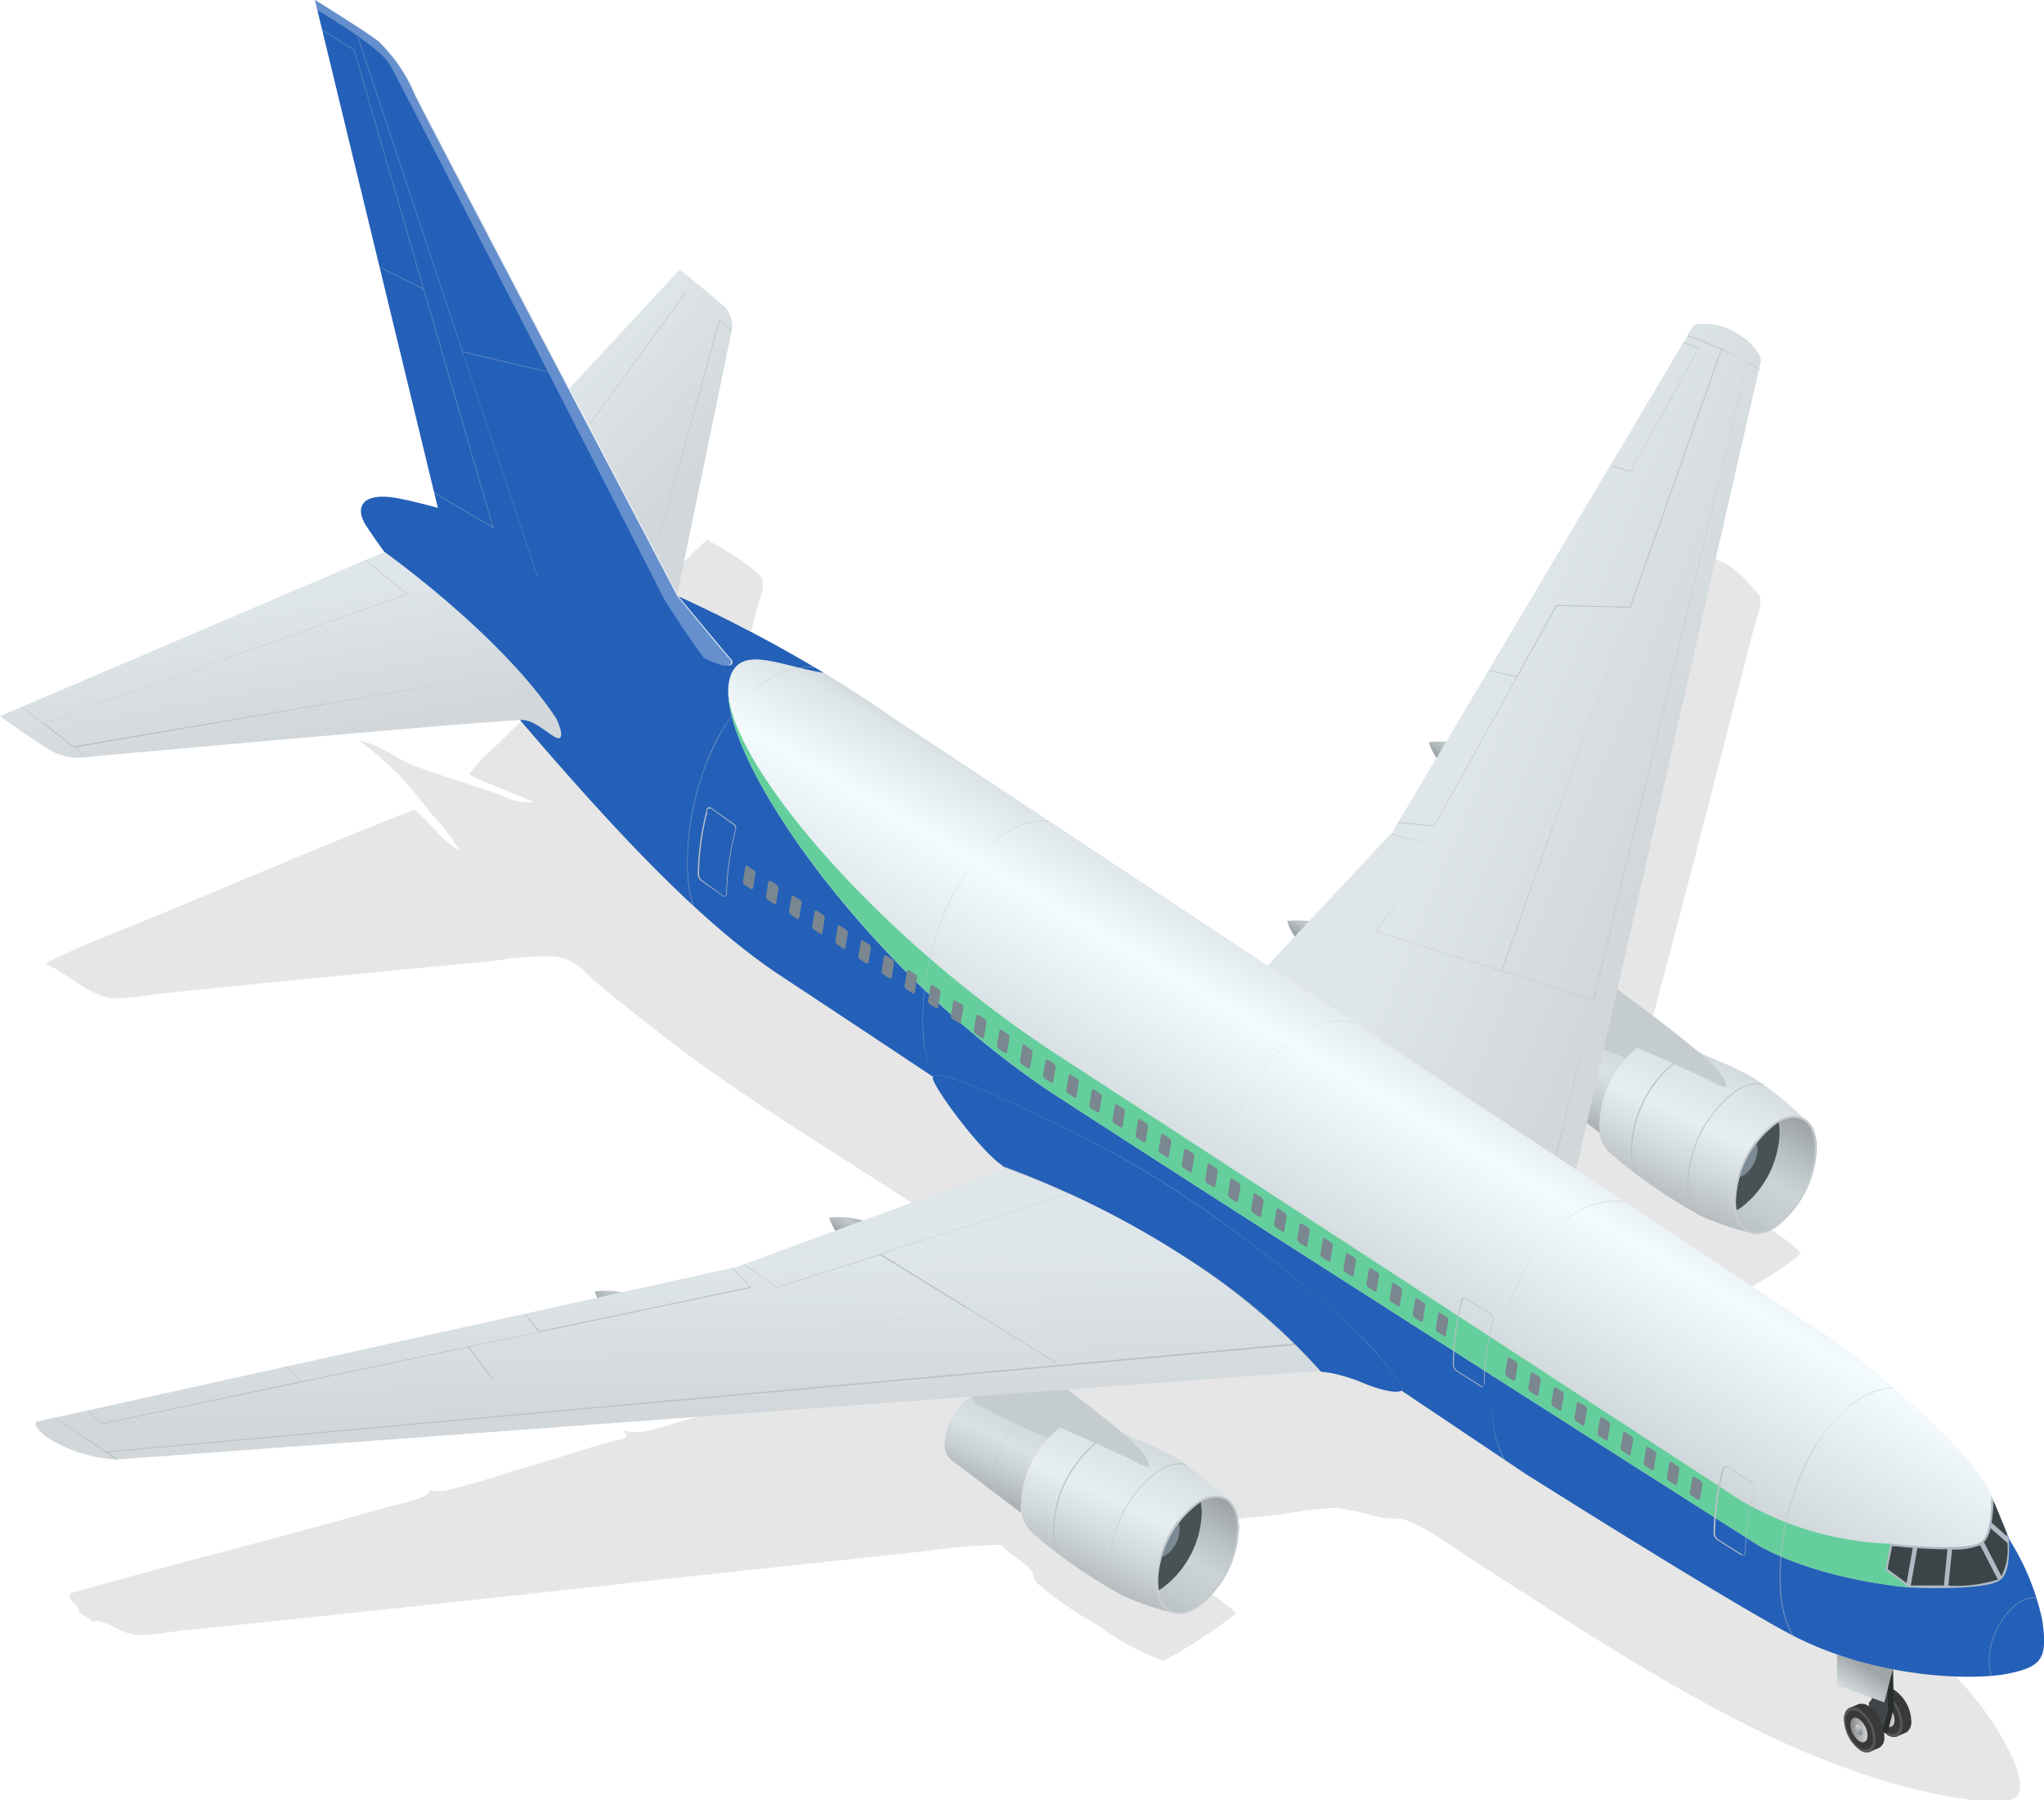 <?xml version="1.0" encoding="UTF-8"?> <svg xmlns="http://www.w3.org/2000/svg" xmlns:xlink="http://www.w3.org/1999/xlink" viewBox="0 0 169.59 149.32"> <defs> <style> .cls-1 { mask: url(#mask); filter: url(#luminosity-noclip-11); } .cls-10, .cls-12, .cls-14, .cls-16, .cls-18, .cls-2, .cls-20, .cls-22, .cls-33, .cls-34, .cls-4, .cls-45, .cls-6, .cls-61, .cls-70, .cls-72, .cls-74, .cls-77, .cls-8, .cls-81, .cls-82 { mix-blend-mode: multiply; } .cls-2 { fill: url(#linear-gradient); } .cls-3 { mask: url(#mask-2); filter: url(#luminosity-noclip-16); } .cls-4 { fill: url(#linear-gradient-2); } .cls-5 { mask: url(#mask-3); filter: url(#luminosity-noclip-17); } .cls-6 { fill: url(#linear-gradient-3); } .cls-7 { mask: url(#mask-4); filter: url(#luminosity-noclip-18); } .cls-8 { fill: url(#linear-gradient-4); } .cls-9 { mask: url(#mask-5); filter: url(#luminosity-noclip-19); } .cls-10 { fill: url(#linear-gradient-5); } .cls-11 { mask: url(#mask-6); filter: url(#luminosity-noclip-20); } .cls-12 { fill: url(#linear-gradient-6); } .cls-13 { mask: url(#mask-7); filter: url(#luminosity-noclip-12); } .cls-14 { fill: url(#linear-gradient-7); } .cls-15 { mask: url(#mask-8); filter: url(#luminosity-noclip-13); } .cls-16 { fill: url(#linear-gradient-8); } .cls-17 { mask: url(#mask-9); filter: url(#luminosity-noclip-14); } .cls-18 { fill: url(#linear-gradient-9); } .cls-19 { mask: url(#mask-10); filter: url(#luminosity-noclip-15); } .cls-20 { fill: url(#linear-gradient-10); } .cls-21 { isolation: isolate; } .cls-22 { opacity: 0.1; } .cls-23 { fill: #3a3939; } .cls-24 { fill: #575656; } .cls-25 { fill: url(#linear-gradient-11); } .cls-26 { fill: url(#linear-gradient-12); } .cls-27 { fill: #292d2e; } .cls-28 { fill: #414547; } .cls-29 { fill: url(#linear-gradient-13); } .cls-30 { fill: url(#linear-gradient-14); } .cls-31 { fill: url(#linear-gradient-15); } .cls-32 { fill: url(#linear-gradient-16); } .cls-33 { fill: #2460b8; } .cls-34 { fill: #64cf9c; } .cls-35 { fill: url(#linear-gradient-17); } .cls-36 { fill: url(#linear-gradient-18); } .cls-37 { fill: url(#linear-gradient-19); } .cls-38 { mask: url(#mask-11); } .cls-39, .cls-42, .cls-47, .cls-54, .cls-56, .cls-81, .cls-82 { opacity: 0.5; } .cls-39, .cls-42, .cls-47, .cls-54, .cls-56, .cls-60 { mix-blend-mode: screen; } .cls-39 { fill: url(#linear-gradient-20); } .cls-40 { fill: #485154; } .cls-41 { mask: url(#mask-12); } .cls-42 { fill: url(#linear-gradient-21); } .cls-43 { fill: #7b8a93; } .cls-44 { fill: #c5ccd0; } .cls-46, .cls-61, .cls-82 { fill: #b9c0c4; } .cls-48 { mask: url(#mask-13); } .cls-49 { fill: url(#linear-gradient-22); } .cls-50 { fill: url(#linear-gradient-23); } .cls-51 { fill: url(#linear-gradient-24); } .cls-52 { fill: url(#linear-gradient-25); } .cls-53 { mask: url(#mask-14); } .cls-54 { fill: url(#linear-gradient-26); } .cls-55 { mask: url(#mask-15); } .cls-56 { fill: url(#linear-gradient-27); } .cls-57 { mask: url(#mask-16); } .cls-58 { fill: url(#linear-gradient-28); } .cls-59 { fill: url(#linear-gradient-29); } .cls-60 { fill: #fff; opacity: 0.3; } .cls-61 { opacity: 0.4; } .cls-62 { fill: url(#linear-gradient-30); } .cls-63 { fill: url(#linear-gradient-31); } .cls-64 { fill: url(#linear-gradient-32); } .cls-65 { fill: url(#linear-gradient-33); } .cls-66 { fill: url(#linear-gradient-34); } .cls-67 { fill: url(#linear-gradient-35); } .cls-68 { fill: url(#linear-gradient-36); } .cls-69 { mask: url(#mask-17); } .cls-70 { fill: url(#linear-gradient-37); } .cls-71 { mask: url(#mask-18); } .cls-72 { fill: url(#linear-gradient-38); } .cls-73 { mask: url(#mask-19); } .cls-74 { fill: url(#linear-gradient-39); } .cls-75 { fill: url(#linear-gradient-40); } .cls-76 { mask: url(#mask-20); } .cls-77 { fill: url(#linear-gradient-41); } .cls-78 { fill: #aebbc4; } .cls-79 { fill: #7a8790; } .cls-80 { fill: #3b4447; } .cls-83 { filter: url(#luminosity-noclip-10); } .cls-84 { filter: url(#luminosity-noclip-9); } .cls-85 { filter: url(#luminosity-noclip-8); } .cls-86 { filter: url(#luminosity-noclip-7); } .cls-87 { filter: url(#luminosity-noclip-6); } .cls-88 { filter: url(#luminosity-noclip-5); } .cls-89 { filter: url(#luminosity-noclip-4); } .cls-90 { filter: url(#luminosity-noclip-3); } .cls-91 { filter: url(#luminosity-noclip-2); } .cls-92 { filter: url(#luminosity-noclip); } </style> <filter id="luminosity-noclip" x="95.32" y="-8137.65" width="6.41" height="32766" filterUnits="userSpaceOnUse" color-interpolation-filters="sRGB"> <feFlood flood-color="#fff" result="bg"></feFlood> <feBlend in="SourceGraphic" in2="bg"></feBlend> </filter> <mask id="mask" x="95.32" y="-8137.65" width="6.41" height="32766" maskUnits="userSpaceOnUse"> <g class="cls-92"></g> </mask> <linearGradient id="linear-gradient" x1="1004.66" y1="124.67" x2="1008.21" y2="132.27" gradientTransform="matrix(-1, 0, 0, 1, 1104.19, 0)" gradientUnits="userSpaceOnUse"> <stop offset="0"></stop> <stop offset="0.52" stop-color="#fff"></stop> <stop offset="1"></stop> </linearGradient> <filter id="luminosity-noclip-2" x="132.68" y="-8137.65" width="10.54" height="32766" filterUnits="userSpaceOnUse" color-interpolation-filters="sRGB"> <feFlood flood-color="#fff" result="bg"></feFlood> <feBlend in="SourceGraphic" in2="bg"></feBlend> </filter> <mask id="mask-2" x="132.68" y="-8137.65" width="10.54" height="32766" maskUnits="userSpaceOnUse"> <g class="cls-91"></g> </mask> <linearGradient id="linear-gradient-2" x1="965.62" y1="85" x2="966.13" y2="85.74" gradientTransform="matrix(-1, 0, 0, 1, 1104.19, 0)" gradientUnits="userSpaceOnUse"> <stop offset="0.1" stop-color="#fff"></stop> <stop offset="1"></stop> </linearGradient> <filter id="luminosity-noclip-3" x="0" y="-8137.65" width="46.56" height="32766" filterUnits="userSpaceOnUse" color-interpolation-filters="sRGB"> <feFlood flood-color="#fff" result="bg"></feFlood> <feBlend in="SourceGraphic" in2="bg"></feBlend> </filter> <mask id="mask-3" x="0" y="-8137.65" width="46.56" height="32766" maskUnits="userSpaceOnUse"> <g class="cls-90"></g> </mask> <linearGradient id="linear-gradient-3" x1="1080.8" y1="61.43" x2="1080.86" y2="60.76" gradientTransform="matrix(-1, 0, 0, 1, 1104.19, 0)" gradientUnits="userSpaceOnUse"> <stop offset="0" stop-color="#fff"></stop> <stop offset="1"></stop> </linearGradient> <filter id="luminosity-noclip-4" x="55.78" y="-8137.65" width="4.97" height="32766" filterUnits="userSpaceOnUse" color-interpolation-filters="sRGB"> <feFlood flood-color="#fff" result="bg"></feFlood> <feBlend in="SourceGraphic" in2="bg"></feBlend> </filter> <mask id="mask-4" x="55.78" y="-8137.65" width="4.97" height="32766" maskUnits="userSpaceOnUse"> <g class="cls-89"></g> </mask> <linearGradient id="linear-gradient-4" x1="1045.36" y1="37.53" x2="1046" y2="37.39" xlink:href="#linear-gradient-3"></linearGradient> <filter id="luminosity-noclip-5" x="4.47" y="-8137.65" width="105.11" height="32766" filterUnits="userSpaceOnUse" color-interpolation-filters="sRGB"> <feFlood flood-color="#fff" result="bg"></feFlood> <feBlend in="SourceGraphic" in2="bg"></feBlend> </filter> <mask id="mask-5" x="4.47" y="-8137.65" width="105.11" height="32766" maskUnits="userSpaceOnUse"> <g class="cls-88"></g> </mask> <linearGradient id="linear-gradient-5" x1="1047.12" y1="117.3" x2="1047.22" y2="115.88" xlink:href="#linear-gradient-3"></linearGradient> <filter id="luminosity-noclip-6" x="129.51" y="-8137.65" width="16.69" height="32766" filterUnits="userSpaceOnUse" color-interpolation-filters="sRGB"> <feFlood flood-color="#fff" result="bg"></feFlood> <feBlend in="SourceGraphic" in2="bg"></feBlend> </filter> <mask id="mask-6" x="129.51" y="-8137.65" width="16.69" height="32766" maskUnits="userSpaceOnUse"> <g class="cls-87"></g> </mask> <linearGradient id="linear-gradient-6" x1="964.82" y1="63.11" x2="966.99" y2="62.53" xlink:href="#linear-gradient-3"></linearGradient> <filter id="luminosity-noclip-7" x="96.16" y="-8137.65" width="6.63" height="32766" filterUnits="userSpaceOnUse" color-interpolation-filters="sRGB"> <feFlood flood-color="#fff" result="bg"></feFlood> <feBlend in="SourceGraphic" in2="bg"></feBlend> </filter> <mask id="mask-7" x="96.16" y="-8137.65" width="6.63" height="32766" maskUnits="userSpaceOnUse"> <g class="cls-86"></g> </mask> <linearGradient id="linear-gradient-7" x1="1002.15" y1="124.41" x2="1006.58" y2="133.92" xlink:href="#linear-gradient"></linearGradient> <filter id="luminosity-noclip-8" x="84.73" y="-8137.65" width="10.54" height="32766" filterUnits="userSpaceOnUse" color-interpolation-filters="sRGB"> <feFlood flood-color="#fff" result="bg"></feFlood> <feBlend in="SourceGraphic" in2="bg"></feBlend> </filter> <mask id="mask-8" x="84.73" y="-8137.65" width="10.54" height="32766" maskUnits="userSpaceOnUse"> <g class="cls-85"></g> </mask> <linearGradient id="linear-gradient-8" x1="1013.56" y1="116.51" x2="1014.08" y2="117.25" xlink:href="#linear-gradient-2"></linearGradient> <filter id="luminosity-noclip-9" x="143.27" y="-8137.65" width="6.41" height="32766" filterUnits="userSpaceOnUse" color-interpolation-filters="sRGB"> <feFlood flood-color="#fff" result="bg"></feFlood> <feBlend in="SourceGraphic" in2="bg"></feBlend> </filter> <mask id="mask-9" x="143.27" y="-8137.65" width="6.41" height="32766" maskUnits="userSpaceOnUse"> <g class="cls-84"></g> </mask> <linearGradient id="linear-gradient-9" x1="956.72" y1="93.16" x2="960.26" y2="100.76" xlink:href="#linear-gradient"></linearGradient> <filter id="luminosity-noclip-10" x="144.11" y="-8137.65" width="6.63" height="32766" filterUnits="userSpaceOnUse" color-interpolation-filters="sRGB"> <feFlood flood-color="#fff" result="bg"></feFlood> <feBlend in="SourceGraphic" in2="bg"></feBlend> </filter> <mask id="mask-10" x="144.11" y="-8137.65" width="6.63" height="32766" maskUnits="userSpaceOnUse"> <g class="cls-83"></g> </mask> <linearGradient id="linear-gradient-10" x1="954.2" y1="92.9" x2="958.64" y2="102.41" xlink:href="#linear-gradient"></linearGradient> <linearGradient id="linear-gradient-11" x1="947" y1="142.23" x2="948.42" y2="142.23" gradientTransform="matrix(-1, 0, 0, 1, 1104.19, 0)" gradientUnits="userSpaceOnUse"> <stop offset="0" stop-color="#d0d2d4"></stop> <stop offset="1" stop-color="#86898b"></stop> </linearGradient> <linearGradient id="linear-gradient-12" x1="947.73" y1="141.81" x2="947.69" y2="142.63" xlink:href="#linear-gradient-11"></linearGradient> <linearGradient id="linear-gradient-13" x1="949.24" y1="143.5" x2="950.66" y2="143.5" xlink:href="#linear-gradient-11"></linearGradient> <linearGradient id="linear-gradient-14" x1="949.97" y1="143.08" x2="949.93" y2="143.91" xlink:href="#linear-gradient-11"></linearGradient> <linearGradient id="linear-gradient-15" x1="950.6" y1="140.35" x2="949.31" y2="138.31" gradientTransform="matrix(-1, 0, 0, 1, 1104.19, 0)" gradientUnits="userSpaceOnUse"> <stop offset="0" stop-color="#d3dade"></stop> <stop offset="1" stop-color="#a0a6a8"></stop> </linearGradient> <linearGradient id="linear-gradient-16" x1="997.66" y1="77.83" x2="1012.18" y2="102.97" gradientTransform="matrix(-1, 0, 0, 1, 1104.19, 0)" gradientUnits="userSpaceOnUse"> <stop offset="0" stop-color="#d3dade"></stop> <stop offset="0.04" stop-color="#dce4e8"></stop> <stop offset="0.25" stop-color="#f3fbff"></stop> <stop offset="0.68" stop-color="#d4dcdf"></stop> <stop offset="1" stop-color="#b6bcbf"></stop> </linearGradient> <linearGradient id="linear-gradient-17" x1="1007.5" y1="133.6" x2="1002.31" y2="124.61" gradientTransform="matrix(-1, 0, 0, 1, 1104.19, 0)" gradientUnits="userSpaceOnUse"> <stop offset="0" stop-color="#b9c0c4"></stop> <stop offset="0.16" stop-color="#c2cace"></stop> <stop offset="0.44" stop-color="#ccd4d8"></stop> <stop offset="0.68" stop-color="#bac2c5"></stop> <stop offset="1" stop-color="#9ca2a5"></stop> </linearGradient> <linearGradient id="linear-gradient-18" x1="1009.05" y1="119.7" x2="1014.25" y2="130.85" gradientTransform="matrix(-1, 0, 0, 1, 1104.19, 0)" gradientUnits="userSpaceOnUse"> <stop offset="0" stop-color="#d3dade"></stop> <stop offset="0.16" stop-color="#dce4e8"></stop> <stop offset="0.44" stop-color="#e6eef2"></stop> <stop offset="0.68" stop-color="#d4dcdf"></stop> <stop offset="1" stop-color="#b6bcbf"></stop> </linearGradient> <linearGradient id="linear-gradient-19" x1="1019.56" y1="116.06" x2="1023.14" y2="123.74" gradientTransform="matrix(-1, 0, 0, 1, 1104.19, 0)" gradientUnits="userSpaceOnUse"> <stop offset="0" stop-color="#c6cdd1"></stop> <stop offset="0.16" stop-color="#cfd7db"></stop> <stop offset="0.44" stop-color="#d9e1e5"></stop> <stop offset="0.68" stop-color="#c7cfd2"></stop> <stop offset="1" stop-color="#a9afb2"></stop> </linearGradient> <filter id="luminosity-noclip-11" x="95.32" y="123.49" width="6.41" height="10.29" filterUnits="userSpaceOnUse" color-interpolation-filters="sRGB"> <feFlood flood-color="#fff" result="bg"></feFlood> <feBlend in="SourceGraphic" in2="bg"></feBlend> </filter> <mask id="mask-11" x="95.32" y="123.49" width="6.41" height="10.29" maskUnits="userSpaceOnUse"> <g class="cls-1"> <path class="cls-2" d="M99.14,124a3.65,3.65,0,0,1,1.77-.5c.53.48.82.78.82.78h0a2.27,2.27,0,0,0-2.36.3,8.59,8.59,0,0,0-3.43,6.57c0,1.46.55,2.39,1.41,2.64h0s-.56-.13-1.31-.35a4.59,4.59,0,0,1-.69-2.17A8.54,8.54,0,0,1,99.14,124Z"></path> </g> </mask> <linearGradient id="linear-gradient-20" x1="1004.66" y1="124.67" x2="1008.21" y2="132.27" gradientTransform="matrix(-1, 0, 0, 1, 1104.19, 0)" gradientUnits="userSpaceOnUse"> <stop offset="0" stop-color="#fff"></stop> <stop offset="0.52" stop-color="#fff"></stop> <stop offset="1" stop-color="#fff"></stop> </linearGradient> <filter id="luminosity-noclip-12" x="96.16" y="124.06" width="6.63" height="9.79" filterUnits="userSpaceOnUse" color-interpolation-filters="sRGB"> <feFlood flood-color="#fff" result="bg"></feFlood> <feBlend in="SourceGraphic" in2="bg"></feBlend> </filter> <mask id="mask-12" x="96.16" y="124.06" width="6.63" height="9.79" maskUnits="userSpaceOnUse"> <g class="cls-13"> <path class="cls-14" d="M99.06,133a8.11,8.11,0,0,0,3.23-6.18c0-2.15-1.29-3.09-2.93-2.24h0c1.89-1.2,3.43-.23,3.43,2.19a8.59,8.59,0,0,1-3.43,6.57c-1.47.94-2.72.56-3.21-.78C96.69,133.58,97.79,133.82,99.06,133Z"></path> </g> </mask> <linearGradient id="linear-gradient-21" x1="1002.15" y1="124.41" x2="1006.58" y2="133.92" xlink:href="#linear-gradient-20"></linearGradient> <filter id="luminosity-noclip-13" x="84.73" y="112.88" width="10.54" height="8.76" filterUnits="userSpaceOnUse" color-interpolation-filters="sRGB"> <feFlood flood-color="#fff" result="bg"></feFlood> <feBlend in="SourceGraphic" in2="bg"></feBlend> </filter> <mask id="mask-13" x="84.73" y="112.88" width="10.54" height="8.76" maskUnits="userSpaceOnUse"> <g class="cls-15"> <path class="cls-16" d="M93.54,119.92c-1.88-1.84-8.81-6.66-8.81-6.66s.54-.78,1-.11c0,0,6.46,4.71,8.35,6.55.77.75,1.45,1.64,1.18,1.94a.91.91,0,0,1-.45-.09A4.61,4.61,0,0,0,93.54,119.92Z"></path> </g> </mask> <linearGradient id="linear-gradient-22" x1="1013.56" y1="116.51" x2="1014.08" y2="117.25" gradientTransform="matrix(-1, 0, 0, 1, 1104.19, 0)" gradientUnits="userSpaceOnUse"> <stop offset="0.1" stop-color="#fff"></stop> <stop offset="1" stop-color="#fff"></stop> </linearGradient> <linearGradient id="linear-gradient-23" x1="959.56" y1="102.1" x2="954.37" y2="93.11" xlink:href="#linear-gradient-17"></linearGradient> <linearGradient id="linear-gradient-24" x1="961.1" y1="88.19" x2="966.3" y2="99.34" xlink:href="#linear-gradient-18"></linearGradient> <linearGradient id="linear-gradient-25" x1="971.61" y1="84.55" x2="975.19" y2="92.23" xlink:href="#linear-gradient-19"></linearGradient> <filter id="luminosity-noclip-14" x="143.27" y="91.98" width="6.41" height="10.29" filterUnits="userSpaceOnUse" color-interpolation-filters="sRGB"> <feFlood flood-color="#fff" result="bg"></feFlood> <feBlend in="SourceGraphic" in2="bg"></feBlend> </filter> <mask id="mask-14" x="143.27" y="91.98" width="6.41" height="10.29" maskUnits="userSpaceOnUse"> <g class="cls-17"> <path class="cls-18" d="M147.09,92.48a3.62,3.62,0,0,1,1.76-.5c.54.48.83.79.83.79h0a2.24,2.24,0,0,0-2.37.3,8.61,8.61,0,0,0-3.43,6.57c0,1.45.56,2.38,1.41,2.63h0s-.55-.13-1.3-.35a4.44,4.44,0,0,1-.7-2.16A8.56,8.56,0,0,1,147.09,92.48Z"></path> </g> </mask> <linearGradient id="linear-gradient-26" x1="956.72" y1="93.16" x2="960.26" y2="100.76" xlink:href="#linear-gradient-20"></linearGradient> <filter id="luminosity-noclip-15" x="144.11" y="92.55" width="6.63" height="9.79" filterUnits="userSpaceOnUse" color-interpolation-filters="sRGB"> <feFlood flood-color="#fff" result="bg"></feFlood> <feBlend in="SourceGraphic" in2="bg"></feBlend> </filter> <mask id="mask-15" x="144.11" y="92.55" width="6.63" height="9.79" maskUnits="userSpaceOnUse"> <g class="cls-19"> <path class="cls-20" d="M147,101.5a8.08,8.08,0,0,0,3.23-6.19c0-2.15-1.28-3.09-2.93-2.24h0c1.9-1.21,3.43-.23,3.43,2.19a8.58,8.58,0,0,1-3.43,6.57c-1.46.93-2.71.55-3.2-.78C144.63,102.07,145.73,102.31,147,101.5Z"></path> </g> </mask> <linearGradient id="linear-gradient-27" x1="954.2" y1="92.9" x2="958.64" y2="102.41" xlink:href="#linear-gradient-20"></linearGradient> <filter id="luminosity-noclip-16" x="132.68" y="81.37" width="10.54" height="8.76" filterUnits="userSpaceOnUse" color-interpolation-filters="sRGB"> <feFlood flood-color="#fff" result="bg"></feFlood> <feBlend in="SourceGraphic" in2="bg"></feBlend> </filter> <mask id="mask-16" x="132.68" y="81.37" width="10.54" height="8.76" maskUnits="userSpaceOnUse"> <g class="cls-3"> <path class="cls-4" d="M141.49,88.41c-1.89-1.84-8.81-6.66-8.81-6.66s.54-.78.95-.11c0,0,6.46,4.71,8.34,6.55.77.75,1.45,1.64,1.18,1.94a.88.88,0,0,1-.44-.09A4.74,4.74,0,0,0,141.49,88.41Z"></path> </g> </mask> <linearGradient id="linear-gradient-28" x1="965.62" y1="85" x2="966.13" y2="85.74" xlink:href="#linear-gradient-22"></linearGradient> <linearGradient id="linear-gradient-29" x1="1072.15" y1="33.12" x2="1061.86" y2="28.09" gradientTransform="matrix(-1, 0, 0, 1, 1104.19, 0)" gradientUnits="userSpaceOnUse"> <stop offset="0" stop-color="#d1d7db"></stop> <stop offset="1" stop-color="#dfe6ea"></stop> </linearGradient> <linearGradient id="linear-gradient-30" x1="995.34" y1="76.03" x2="996.63" y2="78.28" gradientTransform="matrix(-1, 0, 0, 1, 1104.19, 0)" gradientUnits="userSpaceOnUse"> <stop offset="0" stop-color="#a1a8ac"></stop> <stop offset="0.08" stop-color="#aab2b6"></stop> <stop offset="0.29" stop-color="#c1c9cd"></stop> <stop offset="0.68" stop-color="#a2aaad"></stop> <stop offset="1" stop-color="#848a8d"></stop> </linearGradient> <linearGradient id="linear-gradient-31" x1="1033.32" y1="100.67" x2="1034.62" y2="102.92" xlink:href="#linear-gradient-30"></linearGradient> <linearGradient id="linear-gradient-32" x1="1052.78" y1="106.75" x2="1054.08" y2="109" xlink:href="#linear-gradient-30"></linearGradient> <linearGradient id="linear-gradient-33" x1="983.57" y1="61.19" x2="984.87" y2="63.43" xlink:href="#linear-gradient-30"></linearGradient> <linearGradient id="linear-gradient-34" x1="1044.53" y1="117.23" x2="1044.75" y2="104.46" xlink:href="#linear-gradient-29"></linearGradient> <linearGradient id="linear-gradient-35" x1="1080.68" y1="61.33" x2="1082.74" y2="50" xlink:href="#linear-gradient-29"></linearGradient> <linearGradient id="linear-gradient-36" x1="1045.56" y1="37.81" x2="1054.66" y2="29.02" xlink:href="#linear-gradient-29"></linearGradient> <filter id="luminosity-noclip-17" x="0" y="58.83" width="46.56" height="4.04" filterUnits="userSpaceOnUse" color-interpolation-filters="sRGB"> <feFlood flood-color="#fff" result="bg"></feFlood> <feBlend in="SourceGraphic" in2="bg"></feBlend> </filter> <mask id="mask-17" x="0" y="58.83" width="46.56" height="4.04" maskUnits="userSpaceOnUse"> <g class="cls-5"> <path class="cls-6" d="M.7,59.11c1,.76,4.33,3.3,5.5,3.3,1.38,0,35.73-3.51,35.73-3.51a8.19,8.19,0,0,1,4.08.48l.14.21s.68,1.37.29,1.62-1.77-1.37-3-1.48S6.32,62.87,6.32,62.87A5.17,5.17,0,0,1,4,62.14c-1.11-.68-4-2.73-4-2.73Z"></path> </g> </mask> <linearGradient id="linear-gradient-37" x1="1080.8" y1="61.43" x2="1080.86" y2="60.76" gradientTransform="matrix(-1, 0, 0, 1, 1104.19, 0)" gradientUnits="userSpaceOnUse"> <stop offset="0" stop-color="#b8bfc3"></stop> <stop offset="1" stop-color="#dfe6ea"></stop> </linearGradient> <filter id="luminosity-noclip-18" x="55.78" y="25.5" width="4.97" height="23.77" filterUnits="userSpaceOnUse" color-interpolation-filters="sRGB"> <feFlood flood-color="#fff" result="bg"></feFlood> <feBlend in="SourceGraphic" in2="bg"></feBlend> </filter> <mask id="mask-18" x="55.78" y="25.5" width="4.97" height="23.77" maskUnits="userSpaceOnUse"> <g class="cls-7"> <path class="cls-8" d="M55.78,48.47c.73-3.38,4.06-18.78,4.42-20.4a5.3,5.3,0,0,0,0-2.57l0,0a2.51,2.51,0,0,1,.56,1.63L56.2,49.27Z"></path> </g> </mask> <linearGradient id="linear-gradient-38" x1="1045.36" y1="37.53" x2="1046" y2="37.39" xlink:href="#linear-gradient-37"></linearGradient> <filter id="luminosity-noclip-19" x="4.47" y="111.51" width="105.11" height="9.55" filterUnits="userSpaceOnUse" color-interpolation-filters="sRGB"> <feFlood flood-color="#fff" result="bg"></feFlood> <feBlend in="SourceGraphic" in2="bg"></feBlend> </filter> <mask id="mask-19" x="4.47" y="111.51" width="105.11" height="9.55" maskUnits="userSpaceOnUse"> <g class="cls-9"> <path class="cls-10" d="M8.86,120.4c2.24.06,98.58-8.89,98.58-8.89a10.08,10.08,0,0,1,2.14,2.28c-.47,0-.9,0-.9,0S11,121,9.55,121.06a12.64,12.64,0,0,1-5.08-1.44A19.35,19.35,0,0,0,8.86,120.4Z"></path> </g> </mask> <linearGradient id="linear-gradient-39" x1="1047.12" y1="117.3" x2="1047.22" y2="115.88" xlink:href="#linear-gradient-37"></linearGradient> <linearGradient id="linear-gradient-40" x1="963.93" y1="63.43" x2="980.29" y2="56.74" xlink:href="#linear-gradient-29"></linearGradient> <filter id="luminosity-noclip-20" x="129.51" y="28.48" width="16.69" height="68.55" filterUnits="userSpaceOnUse" color-interpolation-filters="sRGB"> <feFlood flood-color="#fff" result="bg"></feFlood> <feBlend in="SourceGraphic" in2="bg"></feBlend> </filter> <mask id="mask-20" x="129.51" y="28.48" width="16.69" height="68.55" maskUnits="userSpaceOnUse"> <g class="cls-11"> <path class="cls-12" d="M129.51,96.19l15.8-67.71a2.75,2.75,0,0,1,.89,1.39L130.78,97Z"></path> </g> </mask> <linearGradient id="linear-gradient-41" x1="964.82" y1="63.11" x2="966.99" y2="62.53" xlink:href="#linear-gradient-37"></linearGradient> </defs> <title>Ресурс 3</title> <g class="cls-21"> <g id="Слой_2" data-name="Слой 2"> <g id="_2" data-name="2"> <g> <path class="cls-22" d="M6.5,133.71l1.29.83.15-.1c1.09.1,1.82.82,3,1.12.83.21,3.11-.2,4.48-.34,19.74-2,39.29-4.23,58.7-6.26,3-.31,6-.8,9-.82.42.75,1.82,1.32,2.43,2.13.25.33.18.68.46,1a28.62,28.62,0,0,0,5,3.49,21.24,21.24,0,0,0,5.54,3,42.08,42.08,0,0,0,6-3.93c-1-1.1-3.18-2.2-4.1-3.29-2-.75-4-2.26-6.07-3.3.51-.42,1.46-.32,2.12-.39,4-.44,7.74-.8,11.62-1.21a44.16,44.16,0,0,1,4.71-.58,27.82,27.82,0,0,1,3.72.82c.59.12,1.45,0,1.9.15,1.77.54,4.37,2.49,6.3,3.73l6.22,4c10.81,6.9,21,12.88,31.82,15.08,1.25.26,5.36,1,6.38.29s0-3-.53-4c-2-4.06-6.07-8.37-11.39-12.12-5.84-4.12-11.77-8-18.23-12.12-2.21-1.42-5-2.85-5.92-4.08-.26-.35-.16-.76-.38-1.21-.42-.87-1.26-1.77-1.29-2.37a6.22,6.22,0,0,1,.46-1.46c.7-2.55,1.3-5,2-7.46.27-1,.24-2.12,1.06-2.91,3.22,2.4,6.55,5.09,10.56,6.54,1.89-1.32,4.53-2.65,5.92-4-1.55-1.55-4.88-3.55-7.36-5a30,30,0,0,0-2.74-1.64c-.53-.23-1.24-.16-1.75-.34a20.55,20.55,0,0,1-3.18-1.55c-.41-.44.33-2.14.53-2.87,3.72-13.66,7.1-26.83,10.55-40.29.19-.74.84-2.29.46-2.9a14.94,14.94,0,0,0-1.22-1.36,6.39,6.39,0,0,0-1.82-1.36c-2.56-1.27-2.75.38-3.64,1.75-2.68,4.06-5,7.72-7.67,11.58a31.68,31.68,0,0,1-3.34,4.66,1.64,1.64,0,0,1-.92.58c.41.45,0,.59-.15.87-1.11,2-3.37,4.74-4.93,6.93-.49.69-1.13,2-1.67,2.33s-.86.06-1.29.24c.51.31.52.58.45.88-.18.8-1.4,2-2,2.86s-1.37,2-2.12,2.91c-1.75,2-4.3,3.9-6.31,5.77-.66.13-1.31-.75-2-.39.1.37,1.17.74,1,1.11-2.69,2.49-5.78,5.24-8.81,7.57-6.94-3.78-13.52-8-20.28-12.37a173.29,173.29,0,0,0-17.92-9.89,20.89,20.89,0,0,1-2.58-1.16c-1.47-1.11-.49-2.66-.15-4C60.13,62.61,61.19,57,62.69,50.9c.24-1,.93-2.36.45-3-.86-1.15-3.07-2.28-4.48-3.15-5.84,5.62-11.73,11.44-17.39,17a14.32,14.32,0,0,0-2.35,2.48c1.47.83,3.59,1.45,5.31,2.32a4.61,4.61,0,0,1-2.5-.53c-2.56-.93-5.14-1.64-7.52-2.57-1.45-.57-2.71-1.74-4.4-2a25.55,25.55,0,0,1,5.77,5.82,20.84,20.84,0,0,1,2.58,3.3c-1.7-.94-2.34-2.29-3.8-3.4-7.7,3-15.44,6.37-23,9.46-2.59,1.06-5.25,2.06-7.6,3.3,2,.93,3.27,2.36,5.17,2.81,1,.23,3.17-.19,4.63-.34,9.56-1,18.38-1.81,27.87-2.76a24.14,24.14,0,0,1,4.7-.3c1.79.32,2.2,1.17,3.34,2.14,2,1.69,4.21,3.39,6.15,4.9,8.61,6.66,20,12.78,28.78,19.53-3.92,1.93-7.84,3.74-11.77,5.58-.68.17-1.36-.76-2-.53-.19.38,1.1.77.76,1.16-3,1.27-5.82,2.92-8.88,4-2.05.74-4.66,1.38-6.76,2-1.59.47-2.68.89-4,.54,0,.22.56.45,0,.67-2.45.54-4.81,1.44-7.29,2.14s-4.93,1.58-7.29,2.13a3.72,3.72,0,0,1-1.6,0c.06.35-.28.46-.68.63-.9.39-2.38.67-3.57,1-8.5,2.45-17.21,4.55-25.44,6.93C5.4,132.71,6.81,133.21,6.5,133.71Z"></path> <g> <g> <path class="cls-23" d="M155.67,140.41l.79-.33a.89.89,0,0,1,.8.16,3.28,3.28,0,0,1,1.32,2.52,1.06,1.06,0,0,1-.38.93l-.84.36a.94.94,0,0,1-.8-.17,3.25,3.25,0,0,1-1.31-2.51A1,1,0,0,1,155.67,140.41Z"></path> <path class="cls-24" d="M155.25,141.37a3.25,3.25,0,0,0,1.31,2.51c.72.47,1.31.09,1.31-.83a3.3,3.3,0,0,0-1.31-2.52C155.83,140.07,155.25,140.44,155.25,141.37Z"></path> <path class="cls-23" d="M155.37,141.49a2.84,2.84,0,0,0,1.13,2.18c.63.4,1.14.08,1.14-.72a2.84,2.84,0,0,0-1.14-2.18C155.87,140.37,155.37,140.69,155.37,141.49Z"></path> <path class="cls-25" d="M155.76,141.77a1.77,1.77,0,0,0,.72,1.37c.39.25.71.05.71-.46a1.79,1.79,0,0,0-.71-1.36C156.08,141.07,155.76,141.27,155.76,141.77Z"></path> <path class="cls-26" d="M156.17,142a.77.77,0,0,0,.31.59c.17.11.3,0,.3-.2a.76.76,0,0,0-.3-.58C156.31,141.73,156.17,141.82,156.17,142Z"></path> </g> <polygon class="cls-27" points="156.56 137.76 155.59 137.14 155.55 136.81 157.05 137.76 157.13 141.7 156.6 143.72 156.11 143.72 156.64 141.7 156.56 137.76"></polygon> <polygon class="cls-28" points="155.85 140.47 155.85 137.31 156.56 137.76 156.64 141.7 156.11 143.72 155.06 142.96 155.06 141.22 155.85 140.47"></polygon> <g> <path class="cls-23" d="M153.43,141.68l.79-.33a1,1,0,0,1,.81.16,3.3,3.3,0,0,1,1.31,2.52,1,1,0,0,1-.38.93l-.84.36a.93.93,0,0,1-.8-.16,3.32,3.32,0,0,1-1.31-2.52A1,1,0,0,1,153.43,141.68Z"></path> <path class="cls-24" d="M153,142.64a3.32,3.32,0,0,0,1.31,2.52c.73.46,1.32.08,1.32-.84a3.3,3.3,0,0,0-1.32-2.52C153.6,141.34,153,141.72,153,142.64Z"></path> <path class="cls-23" d="M153.13,142.76a2.84,2.84,0,0,0,1.14,2.18c.62.4,1.14.08,1.14-.72a2.84,2.84,0,0,0-1.14-2.18C153.64,141.64,153.13,142,153.13,142.76Z"></path> <path class="cls-29" d="M153.53,143.05a1.79,1.79,0,0,0,.71,1.36c.39.25.71.05.71-.45a1.81,1.81,0,0,0-.71-1.37C153.85,142.34,153.53,142.54,153.53,143.05Z"></path> <path class="cls-30" d="M153.93,143.3a.76.76,0,0,0,.31.59c.17.11.31,0,.31-.19a.77.77,0,0,0-.31-.59C154.07,143,153.93,143.09,153.93,143.3Z"></path> </g> </g> <polygon class="cls-31" points="152.42 136.99 152.42 139.8 156.34 141.21 157.13 138.15 152.42 136.99"></polygon> <path class="cls-32" d="M73.75,59.31l78.37,51.84s10.29,7.43,13,12.6l1.64,4a20.47,20.47,0,0,1,2.69,6.61c.47,3.15,0,3.85-2.71,4.43-2.92.63-11.15.47-18.19-3.25-5.53-2.92-22-13.32-22-13.32C76.48,88.64,76.6,88.76,64.72,80.9c-6.3-4.17-13.23-11.39-21.93-21.59S31.2,44.87,30.37,43.59s-.59-2.69,2.2-2.33S56.27,47.13,73.75,59.31Z"></path> <path class="cls-33" d="M32.57,41.26c2.51.32,19.64,4.8,35.77,14.55-3.09-.49-6-1.9-7.27-.52C57.25,59.43,70.79,80,87.91,91.07,105.43,102.45,146,128.25,146,128.25c5.18,2.87,12.42,3.43,12.42,3.43s4.29-1.13,6.35-2.62c1.72-1.25,1-3.61.73-4.35h0l1.25,3.05a20.47,20.47,0,0,1,2.69,6.61c.47,3.15,0,3.85-2.71,4.43-2.92.63-11.15.47-18.19-3.25-5.53-2.92-22-13.32-22-13.32C76.48,88.64,76.6,88.76,64.72,80.9c-6.3-4.17-13.23-11.39-21.93-21.59S31.2,44.87,30.37,43.59,29.78,40.9,32.57,41.26Z"></path> <path class="cls-34" d="M146,128.25s-40.56-25.8-58.08-37.18C72.65,81.16,60.23,63.78,60.42,57.19c0,6.06,12.33,20.57,27.49,30.43C105.43,99,144.4,124.44,144.4,124.44a26.16,26.16,0,0,0,12.46,3.61s5.84,2.5,7.9,1c-2.06,1.49-6.35,2.62-6.35,2.62S151.17,131.12,146,128.25Z"></path> <path class="cls-35" d="M95.94,131.14c0,2.42,1.53,3.4,3.43,2.19a8.59,8.59,0,0,0,3.43-6.57c0-2.42-1.54-3.39-3.43-2.19A8.59,8.59,0,0,0,95.94,131.14Z"></path> <path class="cls-36" d="M88.19,118.18a2.47,2.47,0,0,1,2-.44h0s5.71,2.06,7.67,3.39a25.17,25.17,0,0,1,3.85,3.14h0a2.27,2.27,0,0,0-2.36.3,8.59,8.59,0,0,0-3.43,6.57c0,1.46.55,2.39,1.41,2.64h0a23.69,23.69,0,0,1-4.13-1.4,43.05,43.05,0,0,1-7.61-5.28h0a3,3,0,0,1-.85-2.35A8.58,8.58,0,0,1,88.19,118.18Z"></path> <path class="cls-37" d="M80.45,115.92a1.51,1.51,0,0,1,1.15-.27l7,2.28a3.37,3.37,0,0,0-.45.25,8.58,8.58,0,0,0-3.43,6.57,4.31,4.31,0,0,0,0,.74l-5.71-4.33a1.56,1.56,0,0,1-.63-1.45A5,5,0,0,1,80.45,115.92Z"></path> <g class="cls-38"> <path class="cls-39" d="M99.14,124a3.65,3.65,0,0,1,1.77-.5c.53.48.82.78.82.78h0a2.27,2.27,0,0,0-2.36.3,8.59,8.59,0,0,0-3.43,6.57c0,1.46.55,2.39,1.41,2.64h0s-.56-.13-1.31-.35a4.59,4.59,0,0,1-.69-2.17A8.54,8.54,0,0,1,99.14,124Z"></path> </g> <path class="cls-40" d="M99.44,124.71l.18-.11a4.16,4.16,0,0,1,.09.9,8.12,8.12,0,0,1-3.25,6.21,2,2,0,0,1-.32.18,4.38,4.38,0,0,1-.06-.75A8.43,8.43,0,0,1,99.44,124.71Z"></path> <g class="cls-41"> <path class="cls-42" d="M99.06,133a8.11,8.11,0,0,0,3.23-6.18c0-2.15-1.29-3.09-2.93-2.24h0c1.89-1.2,3.43-.23,3.43,2.19a8.59,8.59,0,0,1-3.43,6.57c-1.47.94-2.72.56-3.21-.78C96.69,133.58,97.79,133.82,99.06,133Z"></path> </g> <path class="cls-43" d="M96.25,129.14a9.47,9.47,0,0,1,1.44-2.94,1.06,1.06,0,0,1,.19.66,2.78,2.78,0,0,1-1.1,2.11A.94.94,0,0,1,96.25,129.14Z"></path> <path class="cls-44" d="M99.37,124.57a2.89,2.89,0,0,1,1.53-.51v.16a2.76,2.76,0,0,0-1.46.49,8.43,8.43,0,0,0-3.36,6.43c0,1.58.67,2.55,1.76,2.55a2.85,2.85,0,0,0,1.46-.49,8.44,8.44,0,0,0,3.35-6.44c0-1.57-.67-2.54-1.75-2.54v-.16h0c1.12,0,1.9,1,1.9,2.7a8.59,8.59,0,0,1-3.43,6.57,2.91,2.91,0,0,1-1.53.52c-1.13,0-1.9-1-1.9-2.71A8.59,8.59,0,0,1,99.37,124.57Z"></path> <g class="cls-45"> <path class="cls-46" d="M92.08,129.62a10,10,0,0,1,4-7.63,3.37,3.37,0,0,1,1.79-.61,1.7,1.7,0,0,1,.46.06.91.91,0,0,1,.16.11,1.83,1.83,0,0,0-.62-.1,3.35,3.35,0,0,0-1.76.59,9.94,9.94,0,0,0-4,7.58,3.3,3.3,0,0,0,1,2.73l-.23-.12A3.57,3.57,0,0,1,92.08,129.62Z"></path> </g> <g class="cls-45"> <path class="cls-46" d="M87.89,128.94a4,4,0,0,1-.52-2.14,9.7,9.7,0,0,1,3.87-7.4,3.24,3.24,0,0,1,1.73-.58H93l.18.07H93a3.15,3.15,0,0,0-1.7.58,9.6,9.6,0,0,0-3.84,7.34,3.77,3.77,0,0,0,.61,2.26Z"></path> </g> <path class="cls-46" d="M82.71,123.9a3,3,0,0,1-.28-1.35,6.7,6.7,0,0,1,2.67-5.11,2.72,2.72,0,0,1,.88-.37l.13,0a2.39,2.39,0,0,0-1,.39,6.6,6.6,0,0,0-2.64,5,2.62,2.62,0,0,0,.35,1.44Z"></path> <path class="cls-44" d="M84.73,113.26s.54-.78,1-.11c0,0,6.46,4.71,8.35,6.55.77.75,1.45,1.64,1.18,1.94,0,0-.27.06-1-.36s-6.31-2.87-6.31-2.87a6.37,6.37,0,0,0-.93.88,48.61,48.61,0,0,1-6.05-2.86l-1.78-2.5Z"></path> <g class="cls-47"> <g class="cls-48"> <path class="cls-49" d="M93.54,119.92c-1.88-1.84-8.81-6.66-8.81-6.66s.54-.78,1-.11c0,0,6.46,4.71,8.35,6.55.77.75,1.45,1.64,1.18,1.94a.91.91,0,0,1-.45-.09A4.61,4.61,0,0,0,93.54,119.92Z"></path> </g> </g> <path class="cls-50" d="M143.88,99.64c0,2.41,1.54,3.4,3.43,2.19a8.58,8.58,0,0,0,3.43-6.57c0-2.42-1.53-3.4-3.43-2.19A8.61,8.61,0,0,0,143.88,99.64Z"></path> <path class="cls-51" d="M136.13,86.68a2.46,2.46,0,0,1,2-.45h0s5.71,2.06,7.67,3.39a26,26,0,0,1,3.86,3.15h0a2.24,2.24,0,0,0-2.37.3,8.61,8.61,0,0,0-3.43,6.57c0,1.45.56,2.38,1.41,2.63h0a23.7,23.7,0,0,1-4.12-1.4,43.33,43.33,0,0,1-7.62-5.28h0a2.94,2.94,0,0,1-.85-2.35A8.6,8.6,0,0,1,136.13,86.68Z"></path> <path class="cls-52" d="M128.4,84.41a1.44,1.44,0,0,1,1.14-.26l7.05,2.28a4.23,4.23,0,0,0-.46.25,8.6,8.6,0,0,0-3.43,6.56,4.27,4.27,0,0,0,.06.74L127,89.65a1.57,1.57,0,0,1-.62-1.44A5,5,0,0,1,128.4,84.41Z"></path> <g class="cls-53"> <path class="cls-54" d="M147.09,92.48a3.62,3.62,0,0,1,1.76-.5c.54.48.83.79.83.79h0a2.24,2.24,0,0,0-2.37.3,8.61,8.61,0,0,0-3.43,6.57c0,1.45.56,2.38,1.41,2.63h0s-.55-.13-1.3-.35a4.44,4.44,0,0,1-.7-2.16A8.56,8.56,0,0,1,147.09,92.48Z"></path> </g> <path class="cls-40" d="M147.39,93.21l.18-.11a4.82,4.82,0,0,1,.08.89,8.11,8.11,0,0,1-3.24,6.21,2.58,2.58,0,0,1-.32.18,4.35,4.35,0,0,1-.06-.74A8.39,8.39,0,0,1,147.39,93.21Z"></path> <g class="cls-55"> <path class="cls-56" d="M147,101.5a8.08,8.08,0,0,0,3.23-6.19c0-2.15-1.28-3.09-2.93-2.24h0c1.9-1.21,3.43-.23,3.43,2.19a8.58,8.58,0,0,1-3.43,6.57c-1.46.93-2.71.55-3.2-.78C144.63,102.07,145.73,102.31,147,101.5Z"></path> </g> <path class="cls-43" d="M144.2,97.63a9.21,9.21,0,0,1,1.44-2.93,1.08,1.08,0,0,1,.18.66,2.73,2.73,0,0,1-1.1,2.1A.84.84,0,0,1,144.2,97.63Z"></path> <path class="cls-44" d="M147.31,93.07a2.83,2.83,0,0,1,1.53-.52v.16a2.72,2.72,0,0,0-1.45.5A8.39,8.39,0,0,0,144,99.64c0,1.57.67,2.54,1.75,2.54a2.73,2.73,0,0,0,1.46-.49,8.43,8.43,0,0,0,3.36-6.43c0-1.58-.67-2.55-1.76-2.55v-.16h0c1.13,0,1.9,1,1.9,2.71a8.58,8.58,0,0,1-3.43,6.57,2.89,2.89,0,0,1-1.53.51c-1.12,0-1.9-1-1.9-2.7A8.61,8.61,0,0,1,147.31,93.07Z"></path> <path class="cls-46" d="M140,98.11a10,10,0,0,1,4-7.63,3.38,3.38,0,0,1,1.79-.6,1.83,1.83,0,0,1,.47.05l.15.11a2.06,2.06,0,0,0-.62-.1,3.28,3.28,0,0,0-1.76.6,9.91,9.91,0,0,0-3.95,7.57,3.33,3.33,0,0,0,1,2.74l-.24-.13A3.62,3.62,0,0,1,140,98.11Z"></path> <path class="cls-46" d="M135.83,97.43a4,4,0,0,1-.51-2.14,9.69,9.69,0,0,1,3.86-7.4,3.33,3.33,0,0,1,1.74-.58H141l.19.08-.24,0a3.24,3.24,0,0,0-1.71.58,9.62,9.62,0,0,0-3.83,7.34,3.75,3.75,0,0,0,.61,2.26Z"></path> <path class="cls-46" d="M130.66,92.39a3,3,0,0,1-.28-1.35A6.69,6.69,0,0,1,133,85.93a2.82,2.82,0,0,1,.88-.37l.14,0a2.27,2.27,0,0,0-1,.38A6.62,6.62,0,0,0,130.44,91a2.71,2.71,0,0,0,.34,1.44Z"></path> <path class="cls-44" d="M132.68,81.75s.54-.78.95-.11c0,0,6.46,4.71,8.34,6.55.77.75,1.45,1.64,1.18,1.94,0,0-.27.06-1-.36s-6.31-2.87-6.31-2.87a7,7,0,0,0-.94.88,47.83,47.83,0,0,1-6.05-2.86L127,82.42Z"></path> <g class="cls-47"> <g class="cls-57"> <path class="cls-58" d="M141.49,88.41c-1.89-1.84-8.81-6.66-8.81-6.66s.54-.78.95-.11c0,0,6.46,4.71,8.34,6.55.77.75,1.45,1.64,1.18,1.94a.88.88,0,0,1-.44-.09A4.74,4.74,0,0,0,141.49,88.41Z"></path> </g> </g> <path class="cls-59" d="M60.73,54.77s.31.7-1,.35-14.39-6.87-17-8.41a58.06,58.06,0,0,1-6.3-4.58L26.13,0s4.3,2.66,5.35,3.43a13.24,13.24,0,0,1,3,4.38c.86,1.76,21.82,41.66,21.82,41.66S60.22,54.21,60.73,54.77Z"></path> <path class="cls-33" d="M26.13,0l10.2,42.13a58.06,58.06,0,0,0,6.3,4.58c2.66,1.54,15.69,8.06,17,8.41s1-.35,1-.35c-.51-.56-4.42-5.3-4.42-5.3s-21-39.9-21.82-41.66a13.24,13.24,0,0,0-3-4.38C30.43,2.66,26.13,0,26.13,0Z"></path> <path class="cls-60" d="M34.49,7.81c.86,1.76,21.82,41.66,21.82,41.66s3.91,4.74,4.42,5.3c0,0,.31.7-1,.35a13.67,13.67,0,0,1-1.32-.54c-1.66-2.22-3.28-4.84-3.28-4.84S33.29,7,32.34,5.36c-.78-1.34-4.61-3.68-6-4.51L26.13,0s4.3,2.66,5.35,3.43A13.24,13.24,0,0,1,34.49,7.81Z"></path> <polygon class="cls-61" points="29.4 4.13 29.41 4.14 40.94 43.76 40.96 43.84 36.03 40.92 36.02 40.84 40.87 43.71 35.13 24.01 31.5 22.17 31.48 22.1 35.11 23.93 29.37 4.18 26.73 2.5 26.71 2.42 29.4 4.13"></polygon> <path class="cls-61" d="M44.54,47.74,29.64,3l.06,0,8.7,26.15,7,1.66,0,.06-7-1.65,6.2,18.59Z"></path> <path class="cls-62" d="M110.24,76.84l-1.73,2a5.08,5.08,0,0,1-1.72-2.44A7.07,7.07,0,0,1,110.24,76.84Z"></path> <path class="cls-63" d="M72.26,101.48l-1.73,2A5.13,5.13,0,0,1,68.8,101,7.1,7.1,0,0,1,72.26,101.48Z"></path> <path class="cls-64" d="M52.8,107.56l-1.73,2a5.13,5.13,0,0,1-1.73-2.44A7.1,7.1,0,0,1,52.8,107.56Z"></path> <path class="cls-65" d="M122,62l-1.73,2a5.1,5.1,0,0,1-1.73-2.44A7.13,7.13,0,0,1,122,62Z"></path> <path class="cls-66" d="M108.68,113.77a9.55,9.55,0,0,1,2,.17,15.25,15.25,0,0,1,2.69.89c1.87.7,2.89.74,3,.41s-2.3-3.39-4.21-5.13S101,99.93,90.31,94.56,77.66,88.89,77.4,89.33,81.11,95.2,83,96.59c0,0,.56.36-.18.58s-21.68,7.91-21.68,7.91L3,117.94s-.39.23.8,1.22a11.91,11.91,0,0,0,5.78,1.9C11,121,108.68,113.77,108.68,113.77Z"></path> <path class="cls-67" d="M46.15,59.59s.68,1.37.29,1.62-1.77-1.37-3-1.48S6.32,62.87,6.32,62.87A5.17,5.17,0,0,1,4,62.14c-1.11-.68-4-2.73-4-2.73L31.9,45.78S41.56,52.64,46.15,59.59Z"></path> <path class="cls-68" d="M47.25,32.22l9.16-9.88S59.62,25,60.2,25.53a2.51,2.51,0,0,1,.56,1.63L56.2,49.27C55.52,48,51.59,40.48,47.25,32.22Z"></path> <path class="cls-46" d="M7.17,62.79,1.78,58.65l.06,0L3.61,60l15.06-5.35L16.6,52.32l0,0,2.08,2.32,15.05-5.35-3.41-2.83.07,0,3.41,2.84,0,0L3.67,60l2.46,1.9,36.95-6.25,0,0v0L6.2,62l1.06.81Z"></path> <path class="cls-46" d="M48.87,35.3l0-.06,8-11-1.26-1,0,0,5.1,4.14v.07l-1-.84L54.38,45.8l0-.07,5.29-19.2L56.88,24.3Z"></path> <g class="cls-69"> <path class="cls-70" d="M.7,59.11c1,.76,4.33,3.3,5.5,3.3,1.38,0,35.73-3.51,35.73-3.51a8.19,8.19,0,0,1,4.08.48l.14.21s.68,1.37.29,1.62-1.77-1.37-3-1.48S6.32,62.87,6.32,62.87A5.17,5.17,0,0,1,4,62.14c-1.11-.68-4-2.73-4-2.73Z"></path> </g> <g class="cls-71"> <path class="cls-72" d="M55.78,48.47c.73-3.38,4.06-18.78,4.42-20.4a5.3,5.3,0,0,0,0-2.57l0,0a2.51,2.51,0,0,1,.56,1.63L56.2,49.27Z"></path> </g> <path class="cls-46" d="M9.81,121.05l-.87-.59,98.56-8.89c.87.86,1.51,1.56,2.07,2.22h.09a53.8,53.8,0,0,0-11.34-9.59,75.14,75.14,0,0,0-15.1-7.47h0l0,.08c.24.09,2.41.84,5.42,2.21l-24.16,7.75-2.74-1.9-.07,0,2.81,1.94h0L73,104.09l7.23,4.45L40.92,114.4l-2-2.67,23.4-4.91-1.51-1.66-.07,0,1.46,1.6-17.43,3.66L43.61,109h-.06l1.14,1.48L25,114.59l-1.24-1.24H23.7l1.24,1.24L8.45,118.07,7.29,117H7.23l1.2,1.14h0l30.4-6.38,2,2.66-33.51,5-2.71-1.82-.08,0,5.15,3.46Zm-1-.65-1.43-1,72.92-10.86,7.3,4.51,0-.06-14.55-9,15.62-5a70.88,70.88,0,0,1,9.55,5.22,62.4,62.4,0,0,1,9.15,7.24Z"></path> <g class="cls-73"> <path class="cls-74" d="M8.86,120.4c2.24.06,98.58-8.89,98.58-8.89a10.08,10.08,0,0,1,2.14,2.28c-.47,0-.9,0-.9,0S11,121,9.55,121.06a12.64,12.64,0,0,1-5.08-1.44A19.35,19.35,0,0,0,8.86,120.4Z"></path> </g> <path class="cls-75" d="M105.17,80.09,115.54,69l25-42.06a5.1,5.1,0,0,1,3.57.7c1.89,1.11,2,2.26,2,2.26L130.78,97Z"></path> <g class="cls-76"> <path class="cls-77" d="M129.51,96.19l15.8-67.71a2.75,2.75,0,0,1,.89,1.39L130.78,97Z"></path> </g> <path class="cls-46" d="M146,30.66V30.6a29.3,29.3,0,0,0-6-2.78l0,.06c.69.24,1.71.61,2.8,1.09l-7.57,21.37-6.1-.16L141,28.85l-1.31-.45,0,.06,1.25.42-5.66,10.19-1.64-.45,0,.05,1.64.46-9.46,17-2.24-.57,0,.06,2.24.57-6.83,12.3L116,68.18l0,.06,3,.31h0l10.17-18.3,6.11.16L124.57,80.51l-10.44-3.28,5.31-7-4-1.05,0,.05,4,1-9.68,12.85,0,0,4.38-5.82,18.1,5.7L129.06,95.9l.06,0L145,30.06Q145.54,30.35,146,30.66ZM145,30,132.2,82.92l-7.58-2.39L142.86,29C143.56,29.3,144.29,29.65,145,30Z"></path> <path class="cls-33" d="M83.19,96.73a.7.7,0,0,0-.15-.14c-1.93-1.39-5.91-6.82-5.64-7.26s2.26-.14,12.91,5.23,20,13.81,21.86,15.55,4.36,4.8,4.21,5.13-1.17.29-3-.41a15.25,15.25,0,0,0-2.69-.89,8.58,8.58,0,0,0-1.07-.15h0a53.35,53.35,0,0,0-11.29-9.52A76.07,76.07,0,0,0,83.19,96.73Z"></path> <path class="cls-78" d="M158.41,131.68l-2-1.45.43-2.18s6.64.77,7.62-.23c.72-.73.77-2.72.75-3.74l1.47,3.58c.06,1.34,0,2.91-.73,3.4C164.69,132,158.41,131.68,158.41,131.68Z"></path> <g> <path class="cls-79" d="M140.21,123.79a.37.37,0,0,0,.14.28l.55.35c.07,0,.15,0,.15-.1l.2-1.2a.33.33,0,0,0-.13-.28l-.55-.35c-.08,0-.15,0-.16.09Z"></path> <path class="cls-79" d="M138.3,122.55a.33.33,0,0,0,.13.28l.55.35c.08,0,.15,0,.16-.09l.19-1.2a.35.35,0,0,0-.13-.29l-.55-.35c-.08,0-.15,0-.15.1Z"></path> <path class="cls-79" d="M136.38,121.32a.31.31,0,0,0,.14.28l.54.35c.08,0,.16,0,.16-.1l.2-1.2a.33.33,0,0,0-.13-.28l-.55-.35c-.08,0-.15,0-.16.09Z"></path> <path class="cls-79" d="M134.46,120.08a.37.37,0,0,0,.14.28l.55.35c.08.05.15,0,.15-.09l.2-1.21a.33.33,0,0,0-.13-.28l-.55-.35c-.08,0-.15,0-.16.1Z"></path> <path class="cls-79" d="M132.55,118.84a.35.35,0,0,0,.13.29l.55.34c.08.06.15,0,.16-.09l.2-1.2a.37.37,0,0,0-.14-.28l-.54-.35c-.09,0-.16,0-.16.09Z"></path> <path class="cls-79" d="M130.63,117.61a.31.31,0,0,0,.14.28l.54.35c.08.05.16,0,.16-.1l.2-1.2a.33.33,0,0,0-.13-.28l-.55-.35c-.08,0-.15,0-.16.1Z"></path> <path class="cls-79" d="M128.71,116.37a.35.35,0,0,0,.14.28l.55.35c.08,0,.15,0,.16-.09l.19-1.2a.32.32,0,0,0-.13-.28l-.55-.35c-.08-.06-.15,0-.16.09Z"></path> <path class="cls-79" d="M126.8,115.14a.33.33,0,0,0,.13.28l.55.35c.08,0,.15,0,.16-.1l.2-1.2a.37.37,0,0,0-.14-.28l-.54-.35c-.09,0-.16,0-.16.1Z"></path> <path class="cls-79" d="M124.88,113.9a.36.36,0,0,0,.13.28l.55.35c.08,0,.15,0,.16-.09l.2-1.2a.35.35,0,0,0-.13-.29l-.55-.35c-.08,0-.15,0-.16.1Z"></path> <path class="cls-79" d="M119.13,110.19a.35.35,0,0,0,.14.28l.54.35c.08.06.16,0,.16-.09l.2-1.2a.32.32,0,0,0-.13-.28l-.55-.35c-.08-.05-.15,0-.16.09Z"></path> <path class="cls-79" d="M117.22,109a.33.33,0,0,0,.13.28l.55.35c.08,0,.15,0,.16-.1l.2-1.2a.37.37,0,0,0-.14-.28l-.55-.35c-.08,0-.15,0-.16.1Z"></path> <path class="cls-79" d="M115.3,107.72a.31.31,0,0,0,.14.28l.54.35c.08.05.15,0,.16-.09l.2-1.2a.3.3,0,0,0-.14-.28l-.54-.35c-.08-.06-.16,0-.16.09Z"></path> <path class="cls-79" d="M113.38,106.49a.34.34,0,0,0,.14.28l.54.35c.09,0,.16,0,.16-.1l.2-1.2a.33.33,0,0,0-.13-.28l-.55-.35c-.08,0-.15,0-.16.09Z"></path> <path class="cls-79" d="M111.47,105.25a.33.33,0,0,0,.13.28l.55.35c.08.05.15,0,.16-.09l.19-1.21a.34.34,0,0,0-.13-.28l-.55-.35c-.08,0-.15,0-.16.1Z"></path> <path class="cls-79" d="M109.55,104a.35.35,0,0,0,.13.29l.55.35c.08,0,.15,0,.16-.1l.2-1.2a.31.31,0,0,0-.14-.28l-.54-.35a.1.1,0,0,0-.16.09Z"></path> <path class="cls-79" d="M107.63,102.78a.37.37,0,0,0,.14.28l.54.35c.09,0,.16,0,.16-.09l.2-1.21a.33.33,0,0,0-.13-.28l-.55-.35c-.08,0-.15,0-.16.1Z"></path> <path class="cls-79" d="M105.72,101.54a.32.32,0,0,0,.13.28l.55.35c.08.06.15,0,.16-.09l.2-1.2a.35.35,0,0,0-.14-.28l-.54-.35a.11.11,0,0,0-.17.09Z"></path> <path class="cls-79" d="M103.8,100.31a.31.31,0,0,0,.14.28l.54.35c.08,0,.15,0,.16-.1l.2-1.2a.33.33,0,0,0-.13-.28l-.55-.35a.1.1,0,0,0-.16.09Z"></path> <path class="cls-79" d="M101.88,99.07a.37.37,0,0,0,.14.28l.55.35c.08,0,.15,0,.16-.09l.19-1.2a.32.32,0,0,0-.13-.28l-.55-.35c-.08-.06-.15,0-.16.09Z"></path> <path class="cls-79" d="M100,97.83a.35.35,0,0,0,.13.29l.55.35c.08,0,.15,0,.16-.1l.2-1.2a.37.37,0,0,0-.14-.28l-.54-.35a.11.11,0,0,0-.17.09Z"></path> <path class="cls-79" d="M98.05,96.6a.34.34,0,0,0,.14.28l.54.35a.1.1,0,0,0,.16-.09l.2-1.21a.33.33,0,0,0-.13-.28l-.55-.35c-.08,0-.15,0-.16.1Z"></path> <path class="cls-79" d="M96.13,95.36a.39.39,0,0,0,.14.29l.55.34c.08.06.15,0,.16-.09l.19-1.2a.32.32,0,0,0-.13-.28l-.55-.35c-.08,0-.15,0-.16.09Z"></path> <path class="cls-79" d="M94.22,94.13a.33.33,0,0,0,.13.28l.55.35c.08,0,.15,0,.16-.1l.2-1.2a.37.37,0,0,0-.14-.28l-.54-.35c-.08,0-.16,0-.16.1Z"></path> <path class="cls-79" d="M92.3,92.89a.34.34,0,0,0,.14.28l.54.35c.09,0,.16,0,.16-.09l.2-1.2a.32.32,0,0,0-.13-.28l-.55-.35c-.08,0-.15,0-.16.09Z"></path> <path class="cls-79" d="M90.39,91.66a.33.33,0,0,0,.13.28l.55.35c.08,0,.15,0,.16-.1l.19-1.2a.33.33,0,0,0-.13-.28l-.55-.35c-.08,0-.15,0-.16.09Z"></path> <path class="cls-79" d="M88.47,90.42a.33.33,0,0,0,.13.28l.55.35c.08,0,.15,0,.16-.09l.2-1.21a.32.32,0,0,0-.14-.28l-.54-.34c-.08-.06-.16,0-.16.09Z"></path> <path class="cls-79" d="M86.55,89.18a.39.39,0,0,0,.14.29l.55.35c.07.05.15,0,.15-.1l.2-1.2a.33.33,0,0,0-.13-.28l-.55-.35c-.08,0-.15,0-.16.09Z"></path> <path class="cls-79" d="M84.64,88a.33.33,0,0,0,.13.28l.55.35c.08,0,.15,0,.16-.1l.19-1.2a.33.33,0,0,0-.13-.28L85,86.65c-.09-.05-.16,0-.17.1Z"></path> <path class="cls-79" d="M82.72,86.71a.35.35,0,0,0,.13.29l.55.34c.08.06.15,0,.16-.09l.2-1.2a.3.3,0,0,0-.14-.28l-.54-.35c-.08,0-.15,0-.16.09Z"></path> <path class="cls-79" d="M80.8,85.48a.37.37,0,0,0,.14.28l.54.35c.09,0,.16,0,.17-.1l.19-1.2a.33.33,0,0,0-.13-.28l-.55-.35c-.08-.05-.15,0-.16.09Z"></path> <path class="cls-79" d="M78.89,84.24a.33.33,0,0,0,.13.28l.55.35c.08,0,.15,0,.16-.09l.2-1.2a.39.39,0,0,0-.14-.29L79.24,83c-.08-.06-.15,0-.16.09Z"></path> <path class="cls-79" d="M77,83a.33.33,0,0,0,.13.28l.55.35c.08,0,.16,0,.16-.1l.2-1.2a.34.34,0,0,0-.14-.28l-.54-.35c-.08,0-.15,0-.16.09Z"></path> <path class="cls-79" d="M75.05,81.77a.37.37,0,0,0,.14.28l.55.35c.08,0,.15,0,.16-.09l.19-1.21a.34.34,0,0,0-.13-.28l-.55-.35c-.08,0-.15,0-.16.1Z"></path> <path class="cls-79" d="M73.14,80.53a.35.35,0,0,0,.13.29l.55.34c.08.06.15,0,.16-.09l.2-1.2a.37.37,0,0,0-.14-.28l-.54-.35c-.09,0-.16,0-.16.09Z"></path> <path class="cls-79" d="M71.22,79.3a.34.34,0,0,0,.14.28l.54.35c.08,0,.15,0,.16-.09l.2-1.21a.33.33,0,0,0-.13-.28L71.58,78c-.08,0-.15,0-.16.1Z"></path> <path class="cls-79" d="M69.31,78.06a.32.32,0,0,0,.13.28l.55.35c.08.06.15,0,.16-.09l.19-1.2a.32.32,0,0,0-.13-.28l-.55-.35c-.08-.06-.15,0-.16.09Z"></path> <path class="cls-79" d="M67.39,76.83a.33.33,0,0,0,.13.28l.55.35c.08.05.15,0,.16-.1l.2-1.2a.34.34,0,0,0-.14-.28l-.54-.35c-.09,0-.16,0-.16.09Z"></path> <path class="cls-79" d="M65.47,75.59a.34.34,0,0,0,.14.28l.54.35a.1.1,0,0,0,.16-.09l.2-1.2a.35.35,0,0,0-.13-.29l-.55-.34c-.08-.06-.15,0-.16.09Z"></path> <path class="cls-79" d="M63.55,74.36a.38.38,0,0,0,.14.28l.55.35c.08.05.15,0,.16-.1l.2-1.2a.37.37,0,0,0-.14-.28l-.55-.35c-.08,0-.15,0-.16.09Z"></path> <path class="cls-79" d="M61.64,73.12a.33.33,0,0,0,.13.28l.55.35c.08,0,.15,0,.16-.09l.2-1.21a.34.34,0,0,0-.14-.28L62,71.82c-.08,0-.16,0-.16.1Z"></path> </g> <path class="cls-80" d="M161.66,131.53l.3-3a6.19,6.19,0,0,0,2.33-.35l1.47,2.84A11.68,11.68,0,0,1,161.66,131.53Z"></path> <path class="cls-80" d="M165.4,124.49l1.11,2.72a1.64,1.64,0,0,0,0,.22l-1.27-1.13A11.84,11.84,0,0,0,165.4,124.49Z"></path> <path class="cls-80" d="M158.19,131.31l-1.58-1.16.38-1.9c.27,0,.91.09,1.71.15Z"></path> <path class="cls-80" d="M159.08,128.42c.73.05,1.56.09,2.34.09h.16l-.3,3h-.65c-1,0-1.79,0-2.09,0Z"></path> <path class="cls-80" d="M164.61,127.93a2.6,2.6,0,0,0,.55-1.17l1.39,1.23a5,5,0,0,1-.49,2.75Z"></path> <g class="cls-81"> <path class="cls-46" d="M124.87,121.1l-.11-.07a9,9,0,0,1-.94-3.48,22.84,22.84,0,0,1,1.29-9.09,16.09,16.09,0,0,1,4.83-7.33,6.69,6.69,0,0,1,4-1.54,5.29,5.29,0,0,1,.8.07l.13.09a4.73,4.73,0,0,0-.93-.09,6.56,6.56,0,0,0-4,1.52c-4.4,3.4-6.55,11-6.1,16.36A8.75,8.75,0,0,0,124.87,121.1Z"></path> </g> <g class="cls-81"> <path class="cls-46" d="M67,55.35a6.44,6.44,0,0,0-3.89,1.5c-4.31,3.33-6.42,10.76-6,16a10.29,10.29,0,0,0,.45,2.31l-.08-.08a10.26,10.26,0,0,1-.43-2.23A22.11,22.11,0,0,1,58.34,64a15.66,15.66,0,0,1,4.73-7.18A6.5,6.5,0,0,1,67,55.29a4.58,4.58,0,0,1,.53,0l.14.08A4.91,4.91,0,0,0,67,55.35Z"></path> </g> <g class="cls-81"> <path class="cls-46" d="M153.57,116.5a6.55,6.55,0,0,1,3.49-1.45l.07.06a6.49,6.49,0,0,0-3.52,1.44c-4.19,3.24-6.25,10.48-5.81,15.6a8.31,8.31,0,0,0,1,3.56l-.1-.05a8.46,8.46,0,0,1-1-3.51,21.42,21.42,0,0,1,1.23-8.66A15.31,15.31,0,0,1,153.57,116.5Z"></path> </g> <path class="cls-82" d="M167.36,133a2.79,2.79,0,0,1,1.52-.51H169s0,0,0,.06h-.12a2.76,2.76,0,0,0-1.49.5,6.12,6.12,0,0,0-2.31,5.15,2.81,2.81,0,0,0,.18.77h-.06a3,3,0,0,1-.17-.78A6.15,6.15,0,0,1,167.36,133Z"></path> <g class="cls-45"> <path class="cls-46" d="M144.48,129l-2-1.26a.75.75,0,0,1-.31-.65,21.89,21.89,0,0,1,.7-5.12s0-.35.25-.35a.24.24,0,0,1,.15,0l2.12,1.35a.49.49,0,0,1,.15.53,21.36,21.36,0,0,0-.74,5.17.51.51,0,0,1-.08.28.13.13,0,0,1-.11.06A.32.32,0,0,1,144.48,129ZM143,122a21.88,21.88,0,0,0-.7,5.11.67.67,0,0,0,.27.59l2,1.26c.09.06.16.07.2,0a.38.38,0,0,0,.06-.24,22,22,0,0,1,.74-5.19.39.39,0,0,0-.12-.45l-2.12-1.36a.21.21,0,0,0-.12,0C143,121.68,143,122,143,122Z"></path> </g> <g class="cls-45"> <path class="cls-46" d="M122.84,115l-2-1.26a.76.76,0,0,1-.3-.65,22,22,0,0,1,.7-5.12s0-.35.24-.35a.3.3,0,0,1,.15.05l2.12,1.35a.47.47,0,0,1,.15.53,22.4,22.4,0,0,0-.74,5.17.47.47,0,0,1-.07.28.14.14,0,0,1-.12.06A.32.32,0,0,1,122.84,115Zm-1.52-7a22,22,0,0,0-.7,5.11.69.69,0,0,0,.28.59l2,1.26c.1.06.17.07.21,0a.43.43,0,0,0,0-.24,22.05,22.05,0,0,1,.75-5.19s.1-.31-.13-.45l-2.11-1.36a.38.38,0,0,0-.13,0C121.35,107.69,121.33,108,121.32,108Z"></path> </g> <g class="cls-45"> <path class="cls-46" d="M60,74.34,58.2,73.08a.73.73,0,0,1-.31-.64,22,22,0,0,1,.71-5.13s0-.35.24-.35A.26.26,0,0,1,59,67l1.9,1.35c.27.17.15.52.15.53a21.79,21.79,0,0,0-.74,5.16.49.49,0,0,1-.07.29.16.16,0,0,1-.11.05A.32.32,0,0,1,60,74.34Zm-1.3-7a21.81,21.81,0,0,0-.7,5.11.68.68,0,0,0,.27.59L60,74.29c.1.06.16.07.21,0a.46.46,0,0,0,.05-.25A22,22,0,0,1,61,68.88a.42.42,0,0,0-.13-.46L59,67.07a.24.24,0,0,0-.12,0C58.68,67,58.65,67.32,58.65,67.33Z"></path> </g> <path class="cls-61" d="M107.15,86.19c-4,3.1-6.16,9.69-6.16,14.9l0,0a23.41,23.41,0,0,1,1.34-7.59,16,16,0,0,1,4.83-7.32,6.63,6.63,0,0,1,4-1.54,5,5,0,0,1,1,.11l.15.1a4.6,4.6,0,0,0-1.18-.15A6.55,6.55,0,0,0,107.15,86.19Z"></path> <path class="cls-61" d="M82.74,69.62c-4.39,3.4-6.55,11-6.09,16.36a9.07,9.07,0,0,0,.83,3.27l0,0A9.33,9.33,0,0,1,76.59,86a22.49,22.49,0,0,1,1.29-9.09,16.09,16.09,0,0,1,4.83-7.33,6.6,6.6,0,0,1,4-1.54h.23l.11.07h-.34A6.56,6.56,0,0,0,82.74,69.62Z"></path> </g> </g> </g> </g> </svg> 